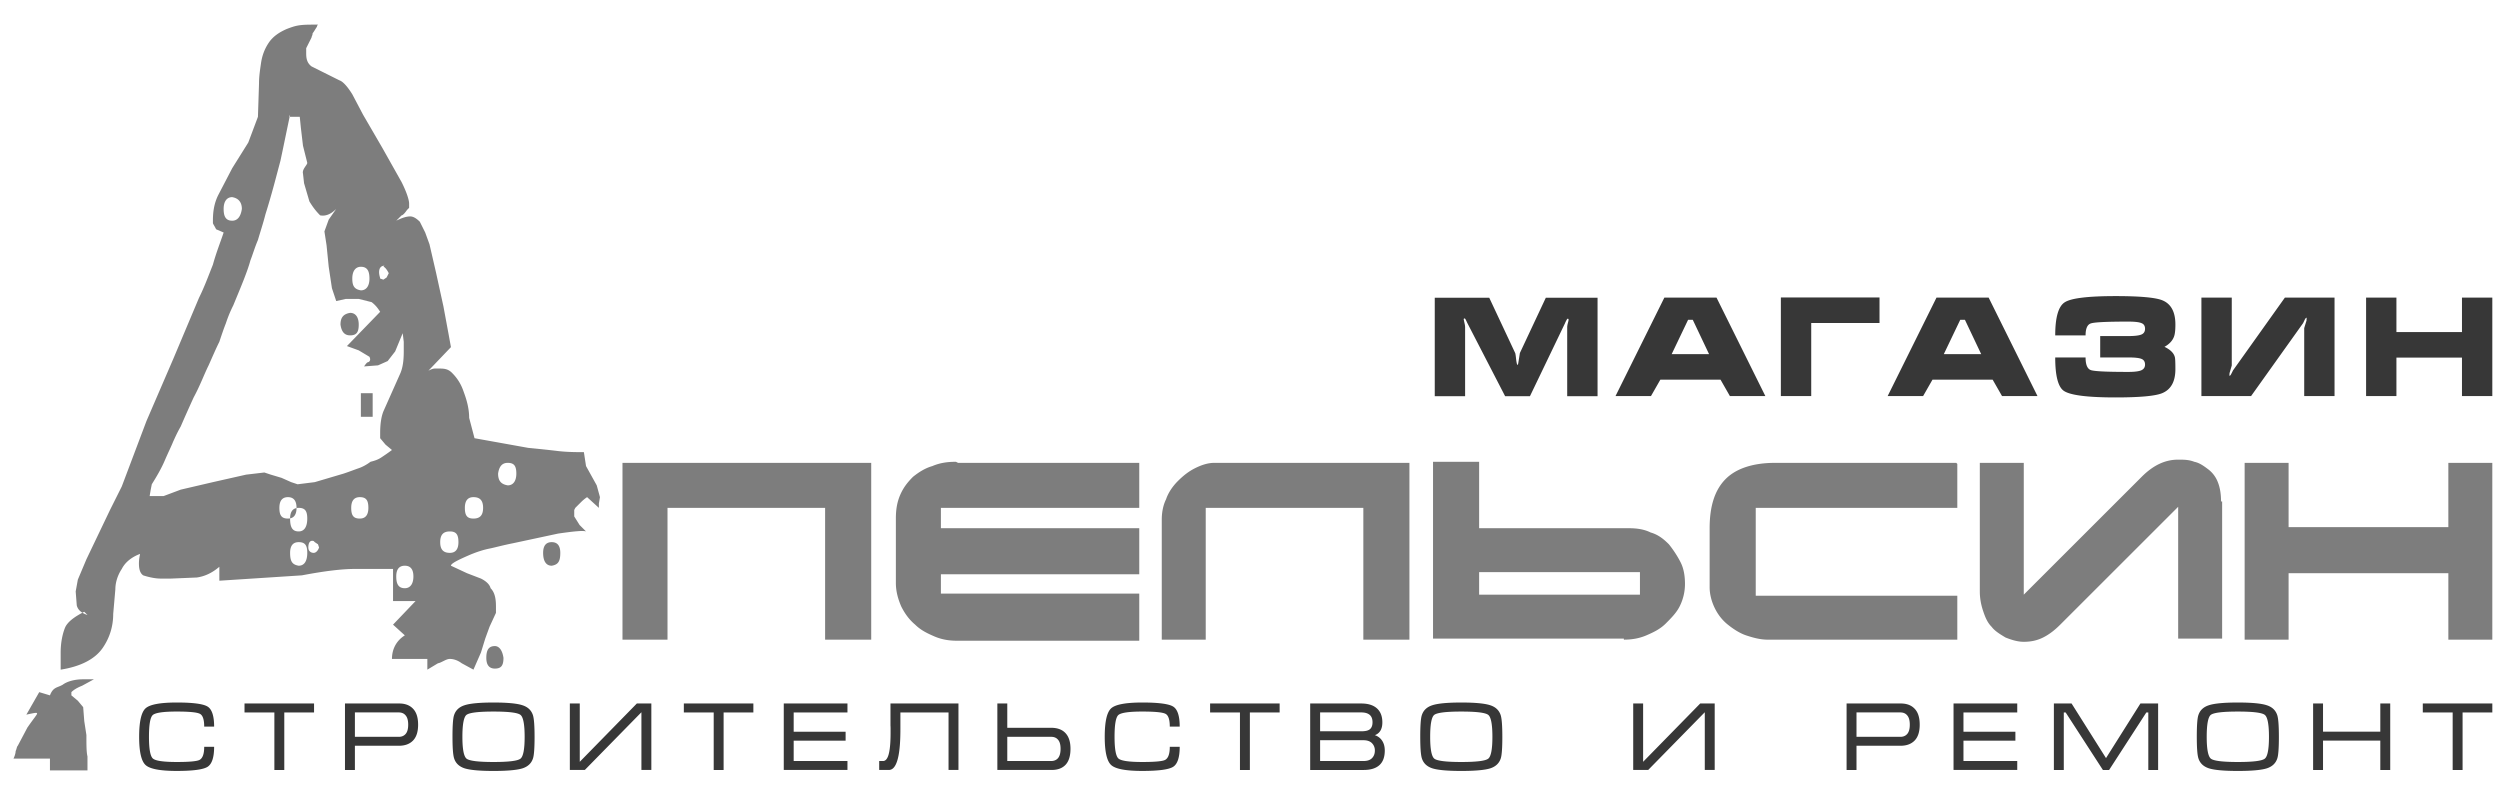 <svg width="233" height="74" fill="none" xmlns="http://www.w3.org/2000/svg"><path fill-rule="evenodd" clip-rule="evenodd" d="M4.655 70.7v1.1h3.498v-1.3c-.1-.4-.1-1.098-.1-1.997l-.2-1.298-.1-1.298-.5-.6-.6-.499v-.3c.2-.199.5-.399 1-.598l1.1-.6h-1c-.8 0-1.499.2-1.899.5-.5.3-.899.2-1.199.998l-.999-.3-1.2 2.098c.9-.2 1-.2 1-.1s-.2.3-.9 1.298l-.898 1.698c-.1.1-.1.3-.2.499 0 .2-.1.5-.2.7h3.397Zm3.198-13.68c-1 .499-1.599.998-1.799 1.497-.2.5-.4 1.298-.4 2.297v1.598c1.899-.3 3.198-.999 3.898-1.997.699-1 .999-2.098.999-3.196l.2-2.297c0-.6.2-1.298.6-1.897.299-.6.898-1.099 1.698-1.398 0 .1-.1.4-.1.899 0 .498.1.898.4 1.098.6.2 1.199.3 1.598.3h1l2.398-.1c.7-.1 1.399-.4 2.098-.999v1.298l7.694-.5c2.1-.398 3.698-.598 4.997-.598h3.497v2.995h2.099l-2.099 2.198 1.1.998c-.8.5-1.2 1.298-1.2 2.197h3.298v.999l.999-.6c.1 0 .3-.1.5-.2.2-.099.4-.199.6-.199.299 0 .699.1 1.098.4l1.1.599.699-1.598.4-1.298.4-1.099.599-1.298v-.6c0-.698-.1-1.297-.5-1.697-.1-.4-.5-.699-.899-.899l-1.299-.499-1.499-.699c0-.2.6-.5 1.5-.899.898-.4 1.598-.599 2.097-.699.5-.1 1.2-.3 2.199-.499l4.197-.899c1.399-.2 2.298-.3 2.598-.2l-.6-.599-.5-.799v-.599l.1-.2.5-.499c.1-.1.3-.3.6-.499l1.098.999v-.4l.1-.599-.3-1.098-.998-1.798-.2-1.298c-.7 0-1.5 0-2.398-.1-.8-.1-1.799-.2-2.798-.3l-4.997-.898-.499-1.898c0-.799-.2-1.598-.5-2.396-.2-.6-.5-1.199-1.099-1.798-.3-.3-.6-.4-1.1-.4h-.499c-.2 0-.4.1-.6.2l2.1-2.197-.2-1.098-.5-2.696-.7-3.196-.6-2.596-.4-1.098-.499-1c-.3-.299-.6-.498-.899-.498-.3 0-.7.1-1.299.399l.5-.5c.1 0 .3-.199.5-.499l.199-.2v-.399c0-.3-.2-.998-.7-1.997l-1.798-3.196-1.799-3.095-.999-1.898c-.5-.798-.9-1.198-1.199-1.298L29.037 6.19c-.4-.3-.5-.699-.5-1.198v-.5l.5-.998c0-.1.1-.2.1-.4.1-.1.2-.3.4-.599 0 0 0-.1.1-.2h-.5c-1.3 0-1.599.1-2.399.4-.699.3-1.299.699-1.698 1.298-.4.6-.6 1.198-.7 1.798-.1.699-.2 1.298-.2 1.997l-.1 3.096-.899 2.396-1.499 2.397-1.299 2.496c-.4.8-.5 1.598-.5 2.397v.2c0 .1.1.2.3.599l.7.3c-.3.898-.7 1.897-1 2.995-.399.999-.799 2.097-1.298 3.096l-2.398 5.692-2.499 5.792-2.298 6.091-1.099 2.197-2.198 4.594-.8 1.897-.2 1.099.1 1.298c.1.4.4.7 1 .899l-.3-.3Zm38.27 3.195c-.598 0-.798.399-.798 1.098 0 .7.3.999.799.999.6 0 .8-.3.8-.999-.1-.699-.4-1.098-.8-1.098Zm-8.393-7.49c.5 0 .8.3.8.999 0 .699-.3 1.098-.8 1.098-.6 0-.799-.4-.799-1.098 0-.7.3-.999.8-.999Zm-9.892-2.197c.6 0 .8.3.8.999 0 .799-.3 1.198-.8 1.198-.6-.1-.8-.4-.8-1.198 0-.7.3-.999.8-.999Zm1.499 0 .3.2.1.3c-.1.3-.3.499-.5.499-.3 0-.5-.2-.5-.5 0-.499.2-.699.5-.599l.1.1Zm22.083 0c-.5 0-.8.3-.8.999 0 .799.3 1.198.8 1.198.6-.1.8-.4.8-1.198 0-.7-.3-.999-.8-.999Zm-9.493-.998c.6 0 .8.3.8.998 0 .7-.3.999-.8.999-.6 0-.9-.3-.9-.999 0-.699.3-.998.9-.998Zm-14.09-2.197c.6 0 .8.3.8.998 0 .8-.3 1.199-.8 1.199-.599 0-.799-.4-.799-1.199 0-.699.3-.998.8-.998Zm-.999-.999c.5 0 .8.3.8.999 0 .699-.3.998-.8.998-.599 0-.799-.3-.799-.998 0-.7.3-.999.8-.999Zm6.695 0c.6 0 .8.3.8.999 0 .699-.3.998-.8.998-.599 0-.799-.3-.799-.998 0-.7.3-.999.8-.999Zm10.593 0c.599 0 .899.3.899.999 0 .699-.3.998-.9.998-.599 0-.799-.3-.799-.998 0-.7.3-.999.8-.999Zm-17.188-35.45h1l.1.998.2 1.698.4 1.598c0 .2-.5.599-.4.998l.1.899.499 1.698c.3.499.6.898 1 1.298.499.1.999-.1 1.498-.6l-.7 1-.399 1.098.2 1.298.2 1.997.3 1.997.4 1.198.899-.2h1.199l1.199.3c.4.3.6.6.799.9l-3.098 3.195 1.1.4.999.598c.1.2.1.4-.1.5-.1 0-.2.1-.4.4l1.3-.1.899-.4.699-.9.7-1.697.1.8v.898c0 .899-.1 1.498-.3 1.997l-1.6 3.595c-.199.5-.299 1.199-.299 1.997v.5l.5.599.6.499c-.4.3-.7.5-1 .7-.3.199-.6.299-1 .399-.399.3-.798.499-1.098.599-.3.1-.8.3-1.4.5l-2.697.798-1.6.2-.599-.2-.899-.4-1-.299-.599-.2-1.699.2-3.097.699-2.998.699-1.599.6h-1.299l.1-.6.1-.5c.5-.798.9-1.497 1.2-2.196.299-.7.599-1.298.799-1.798.1-.2.3-.699.699-1.398.3-.699.7-1.598 1.2-2.696.599-1.098.998-2.197 1.398-2.996.4-.899.7-1.598 1-2.197.2-.599.399-1.198.599-1.697.2-.6.4-1.099.7-1.698.699-1.698 1.298-3.096 1.598-4.194.2-.5.4-1.198.7-1.898.2-.698.5-1.597.7-2.396.599-1.898.998-3.495 1.398-4.993.3-1.398.6-2.896.9-4.294l-.1.2Zm20.385 32.254c.6 0 .8.3.8 1 0 .698-.3 1.098-.8 1.098-.6-.1-.9-.4-.9-1.099.1-.699.4-.999.9-.999Zm-13.69-6.49v2.197h1.1v-2.197h-1.1Zm-.999-7.49c-.6.1-.9.4-.9 1.098.1.7.4 1 .9 1 .6 0 .8-.3.8-1 0-.699-.3-1.098-.8-1.098Zm1-4.294c.599 0 .799.4.799 1.098 0 .7-.3 1.099-.8 1.099-.599-.1-.799-.4-.799-1.099 0-.698.3-1.098.8-1.098Zm2.098 0c.1 0 .3.2.5.6l-.2.399-.3.2-.3-.1c0-.1-.1-.3-.1-.6 0-.4.2-.599.5-.599l-.1.1Zm-14.09-6.49c.6.099.9.498.9 1.098-.1.699-.4 1.098-.9 1.098-.6 0-.799-.4-.799-1.098 0-.7.3-1.099.8-1.099Zm40.57 41.242V47.332H76.9v12.282h4.297V43.138H58.015v16.477h4.197Zm26.88-16.577c-.8 0-1.5.1-2.199.4-.7.199-1.299.598-1.798.998-.5.499-.9.998-1.2 1.697-.3.7-.4 1.398-.4 2.197v5.992c0 .799.2 1.498.5 2.197.3.6.7 1.198 1.3 1.698.5.499 1.099.798 1.798 1.098.7.3 1.399.4 2.099.4h16.987v-4.394H87.692v-1.798h18.487V49.23H87.692v-1.897h18.487v-4.195H89.291l-.2-.1Zm23.282 16.576V47.334h14.689v12.282h4.296V43.138h-18.186c-.599 0-1.199.2-1.798.5-.6.3-1.099.699-1.599 1.198-.5.5-.899 1.099-1.099 1.698-.3.6-.4 1.298-.4 1.897v11.184h4.197-.1Zm38.97 0c.7 0 1.399-.1 2.099-.4.699-.299 1.299-.598 1.799-1.097.499-.5.999-.999 1.299-1.598a4.65 4.65 0 0 0 .499-2.097c0-.7-.1-1.398-.399-1.997-.3-.6-.7-1.199-1.1-1.698-.499-.5-.999-.899-1.698-1.099-.6-.3-1.299-.399-1.999-.399h-13.989v-6.19h-4.297v16.477h17.786v.1Zm-13.489-4.193v-2.097h14.988v2.097h-14.988Zm44.466-12.284h-16.887c-1.999 0-3.598.5-4.596 1.498-1 .999-1.5 2.497-1.5 4.594v5.492c0 .7.2 1.398.5 1.997.3.6.7 1.099 1.199 1.499.5.399 1.099.798 1.699.998.6.2 1.299.4 1.998.4h17.687V55.52h-18.786v-8.188h18.786v-4.095l-.1-.1Zm24.681 3.596c0-.7-.1-1.299-.3-1.798a2.723 2.723 0 0 0-.898-1.198c-.401-.3-.8-.6-1.3-.7-.499-.199-.999-.199-1.498-.199-1.199 0-2.299.5-3.398 1.598l-10.992 10.985V43.138h-4.097v11.984c0 .599.1 1.198.3 1.797.2.6.4 1.099.8 1.498.299.4.799.7 1.299.999.499.2 1.099.4 1.698.4.6 0 1.199-.1 1.799-.4.6-.3 1.099-.7 1.599-1.198l10.992-10.985v12.283h4.097V46.734h-.101Zm6.295-3.596H209.2v16.477h4.097v-6.19h14.889v6.19h4.097V43.138h-4.097v5.992h-14.889v-5.992Z" fill="#7D7D7D"/><path d="M133.719 27.75v9.175h2.829v-6.438a1.45 1.45 0 0 0-.039-.295c-.06-.274-.09-.424-.09-.424 0-.06.026-.09.077-.09.035 0 .073.043.116.128.043.086.09.184.141.296l3.524 6.823h2.314l3.266-6.797a2.51 2.51 0 0 1 .129-.27c.052-.103.094-.155.129-.155.051 0 .077.035.077.103 0 .035-.022.133-.064.296-.043.163-.065.3-.065.41v6.413h2.829V27.75h-4.822l-2.418 5.153c-.051.334-.094.604-.128.81-.026.197-.056.295-.09.295-.043 0-.086-.167-.129-.5-.034-.344-.064-.545-.09-.605l-2.417-5.153h-5.079Zm21.4-.013h4.86l4.552 9.175h-3.305l-.874-1.529h-5.606l-.875 1.53h-3.305l4.553-9.176Zm2.648 2.069h-.437l-1.53 3.2h3.485l-1.518-3.2Zm8.21-2.082h9.194v2.378h-6.365v6.81h-2.829v-9.188Zm14.505.013h4.86l4.552 9.175h-3.305l-.874-1.529h-5.606l-.875 1.53h-3.304l4.552-9.176Zm2.649 2.069h-.437l-1.531 3.2h3.485l-1.517-3.2Zm12.608 1.516v1.992h2.623c.582 0 .987.043 1.208.129.233.086.348.265.348.54 0 .257-.125.436-.374.54-.239.093-.634.14-1.182.14-1.989 0-3.15-.055-3.485-.166-.334-.112-.501-.506-.501-1.183h-2.829c0 1.705.266 2.742.797 3.11.592.412 2.203.617 4.835.617 2.221 0 3.657-.129 4.308-.386.839-.334 1.26-1.083 1.26-2.248 0-.574-.014-.93-.039-1.067-.077-.403-.403-.741-.978-1.015.464-.257.764-.587.901-.99.077-.223.116-.587.116-1.092 0-1.182-.413-1.936-1.234-2.262-.652-.257-2.097-.385-4.334-.385-2.572 0-4.153.193-4.745.578-.591.377-.887 1.405-.887 3.084h2.829c0-.642.167-1.015.501-1.118.335-.111 1.496-.167 3.485-.167.592 0 .999.047 1.222.142.223.085.334.26.334.526s-.115.446-.348.54c-.231.094-.634.141-1.208.141h-2.623Zm9.433-3.585h2.829v6.323l-.205.707c-.01.085-.014.17-.014.256.061 0 .117-.055.168-.167.059-.11.115-.222.168-.334l4.834-6.785h4.628v9.175h-2.827v-6.335s.073-.244.217-.707c0-.085.006-.171.014-.257-.062 0-.121.06-.18.18-.051.112-.103.219-.154.322l-4.848 6.797h-4.63v-9.175Zm15.348 0h2.827v3.213h6.109v-3.213h2.828v9.175h-2.828v-3.585h-6.109v3.585h-2.827v-9.175ZM13.884 68.672c0 1.13.121 1.803.363 2.02.241.218.985.326 2.23.326 1.153 0 1.857-.063 2.111-.19.296-.151.444-.559.444-1.223h.925c0 .984-.206 1.607-.617 1.866-.41.254-1.365.38-2.864.38-1.528 0-2.495-.18-2.9-.543-.405-.362-.607-1.24-.607-2.636 0-1.407.2-2.291.598-2.654.399-.362 1.368-.543 2.91-.543 1.51 0 2.468.127 2.872.38.405.254.608.876.608 1.866h-.925c0-.664-.136-1.063-.408-1.196-.271-.138-.987-.208-2.148-.208-1.25 0-1.997.109-2.238.326-.236.212-.354.888-.354 2.03Zm8.906-3.107h6.48v.834h-2.774v5.362h-.924v-5.362h-2.783v-.834Zm9.362 6.195v-6.195h5.058c.55 0 .979.163 1.287.49.314.325.471.82.471 1.485 0 .664-.16 1.16-.48 1.485-.314.32-.752.48-1.315.48h-4.096v2.256h-.925Zm.925-3.088h4.096c.267 0 .478-.09.635-.272.157-.181.236-.468.236-.86 0-.393-.079-.68-.236-.86-.151-.188-.365-.282-.643-.282h-4.088v2.274Zm12.92 3.18c-1.287 0-2.188-.082-2.701-.245-.514-.17-.84-.486-.979-.951-.097-.32-.145-.981-.145-1.984 0-1.02.045-1.681.136-1.983.139-.471.468-.791.988-.96.52-.17 1.42-.254 2.7-.254 1.288 0 2.185.085 2.693.253.513.163.843.48.988.952.096.32.145.984.145 1.992 0 1.015-.046 1.673-.137 1.975-.138.47-.465.79-.979.96-.513.163-1.416.245-2.71.245Zm0-.834c1.426 0 2.266-.105 2.52-.317.253-.211.38-.888.38-2.029 0-1.147-.127-1.826-.38-2.038-.248-.211-1.088-.317-2.52-.317s-2.275.106-2.529.317c-.248.212-.372.89-.372 2.038 0 1.136.127 1.812.381 2.03.254.21 1.094.316 2.52.316Zm14.708-5.453h-1.351L54.034 71v-5.435h-.925v6.196h1.396l5.275-5.38v5.38h.925v-6.196Zm3.029 0h6.48v.834h-2.773v5.362h-.924v-5.362h-2.783v-.834Zm9.313 0h5.936v.834h-5.012V68.2h4.84v.833h-4.84v1.893h5.012v.834h-5.936v-6.196Zm8.894 5.362h.363c.211 0 .375-.175.49-.525.138-.423.208-1.126.208-2.11v-.372c0-.109-.003-.214-.01-.317v-2.038h6.336v6.196h-.924v-5.362h-4.487v1.584c0 .574-.018 1.075-.054 1.504-.054.67-.151 1.19-.29 1.558-.175.477-.42.716-.734.716h-.898v-.834Zm11.012-5.362h.925v2.265h4.087c.562 0 .997.153 1.305.462.333.332.499.83.499 1.494 0 .67-.154 1.168-.462 1.494-.302.32-.734.48-1.296.48h-5.058v-6.195Zm.925 3.107v2.255h4.087c.272 0 .487-.09.644-.271.157-.188.236-.478.236-.87 0-.386-.079-.667-.236-.842-.151-.182-.363-.272-.635-.272h-4.096Zm9.998 0c0 1.13.121 1.803.362 2.02.242.218.986.326 2.23.326 1.154 0 1.858-.063 2.112-.19.296-.151.444-.559.444-1.223h.925c0 .984-.206 1.607-.617 1.866-.411.254-1.365.38-2.864.38-1.528 0-2.495-.18-2.9-.543-.405-.362-.607-1.24-.607-2.636 0-1.407.199-2.291.598-2.654.399-.362 1.368-.543 2.909-.543 1.511 0 2.469.127 2.874.38.404.254.607.876.607 1.866h-.925c0-.664-.136-1.063-.408-1.196-.272-.138-.988-.208-2.148-.208-1.251 0-1.997.109-2.238.326-.236.212-.354.888-.354 2.03Zm8.905-3.107h6.481v.834h-2.774v5.362h-.924v-5.362h-2.783v-.834Zm16.28 4.385c0 .609-.169 1.065-.507 1.367-.333.296-.822.444-1.468.444h-4.977v-6.196h4.759c.634 0 1.121.151 1.459.453.339.302.508.737.508 1.305 0 .621-.233 1.02-.698 1.195.266.09.477.242.634.453.194.26.29.586.29.978Zm-1.142-2.627c0-.284-.072-.502-.217-.653-.176-.181-.454-.272-.834-.272h-3.834v1.758h3.834c.393 0 .665-.067.816-.2.157-.139.235-.35.235-.633Zm-4.885 1.666v1.938h4.042c.351 0 .614-.087.789-.262.181-.181.272-.417.272-.707a.946.946 0 0 0-.272-.697c-.181-.181-.444-.272-.789-.272h-4.042Zm13.158 2.863c-1.287 0-2.187-.082-2.701-.245-.514-.17-.84-.486-.979-.951-.096-.32-.145-.981-.145-1.984 0-1.02.046-1.681.136-1.983.139-.471.468-.791.988-.96.52-.17 1.42-.254 2.701-.254 1.287 0 2.184.085 2.692.253.513.163.843.48.988.952.096.32.145.984.145 1.992 0 1.015-.046 1.673-.136 1.975-.139.47-.466.79-.979.96-.514.163-1.417.245-2.71.245Zm0-.834c1.426 0 2.266-.105 2.52-.317.253-.211.38-.888.38-2.029 0-1.147-.127-1.826-.38-2.038-.248-.211-1.088-.317-2.52-.317s-2.275.106-2.529.317c-.248.212-.371.89-.371 2.038 0 1.136.127 1.812.38 2.03.254.21 1.094.316 2.52.316Zm23.618-5.453h-1.35L153.139 71v-5.435h-.924v6.196h1.396l5.275-5.38v5.38h.924v-6.196Zm22.26 0h5.937v.834h-5.012V68.2h4.84v.833h-4.84v1.893h5.012v.834h-5.937v-6.196Zm11.001 0 3.209 5.09 3.208-5.09h1.649v6.196h-.914v-5.362h-.182l-3.471 5.362h-.58l-3.471-5.362h-.173v5.362h-.924v-6.196h1.649Zm15.496 6.287c-1.287 0-2.188-.082-2.701-.245-.514-.17-.839-.486-.98-.951-.096-.32-.144-.981-.144-1.984 0-1.02.046-1.681.136-1.983.139-.471.468-.791.988-.96.519-.17 1.419-.254 2.701-.254 1.287 0 2.184.085 2.691.253.514.163.843.48.99.952.096.32.144.984.144 1.992 0 1.015-.046 1.673-.137 1.975-.138.47-.464.79-.979.96-.513.163-1.416.245-2.709.245Zm0-.834c1.426 0 2.267-.105 2.519-.317.255-.211.382-.888.382-2.029 0-1.147-.127-1.826-.382-2.038-.246-.211-1.087-.317-2.519-.317-1.432 0-2.275.106-2.529.317-.247.212-.372.89-.372 2.038 0 1.136.127 1.812.381 2.03.255.21 1.094.316 2.52.316Zm7.015-5.453h.924v2.627h5.339v-2.627h.924v6.196h-.924v-2.736h-5.339v2.736h-.924v-6.196Zm10.223 0h6.48v.834h-2.772v5.362h-.924v-5.362h-2.784v-.834Zm-53.703 6.195v-6.195h5.057c.55 0 .979.163 1.287.49.314.325.471.82.471 1.485 0 .664-.16 1.16-.48 1.485-.314.32-.752.48-1.314.48h-4.097v2.256h-.924Zm.924-3.088h4.097c.265 0 .477-.09.634-.272.157-.181.236-.468.236-.86 0-.393-.079-.68-.236-.86-.151-.188-.366-.282-.643-.282h-4.088v2.274Z" fill="#373737"/></svg>